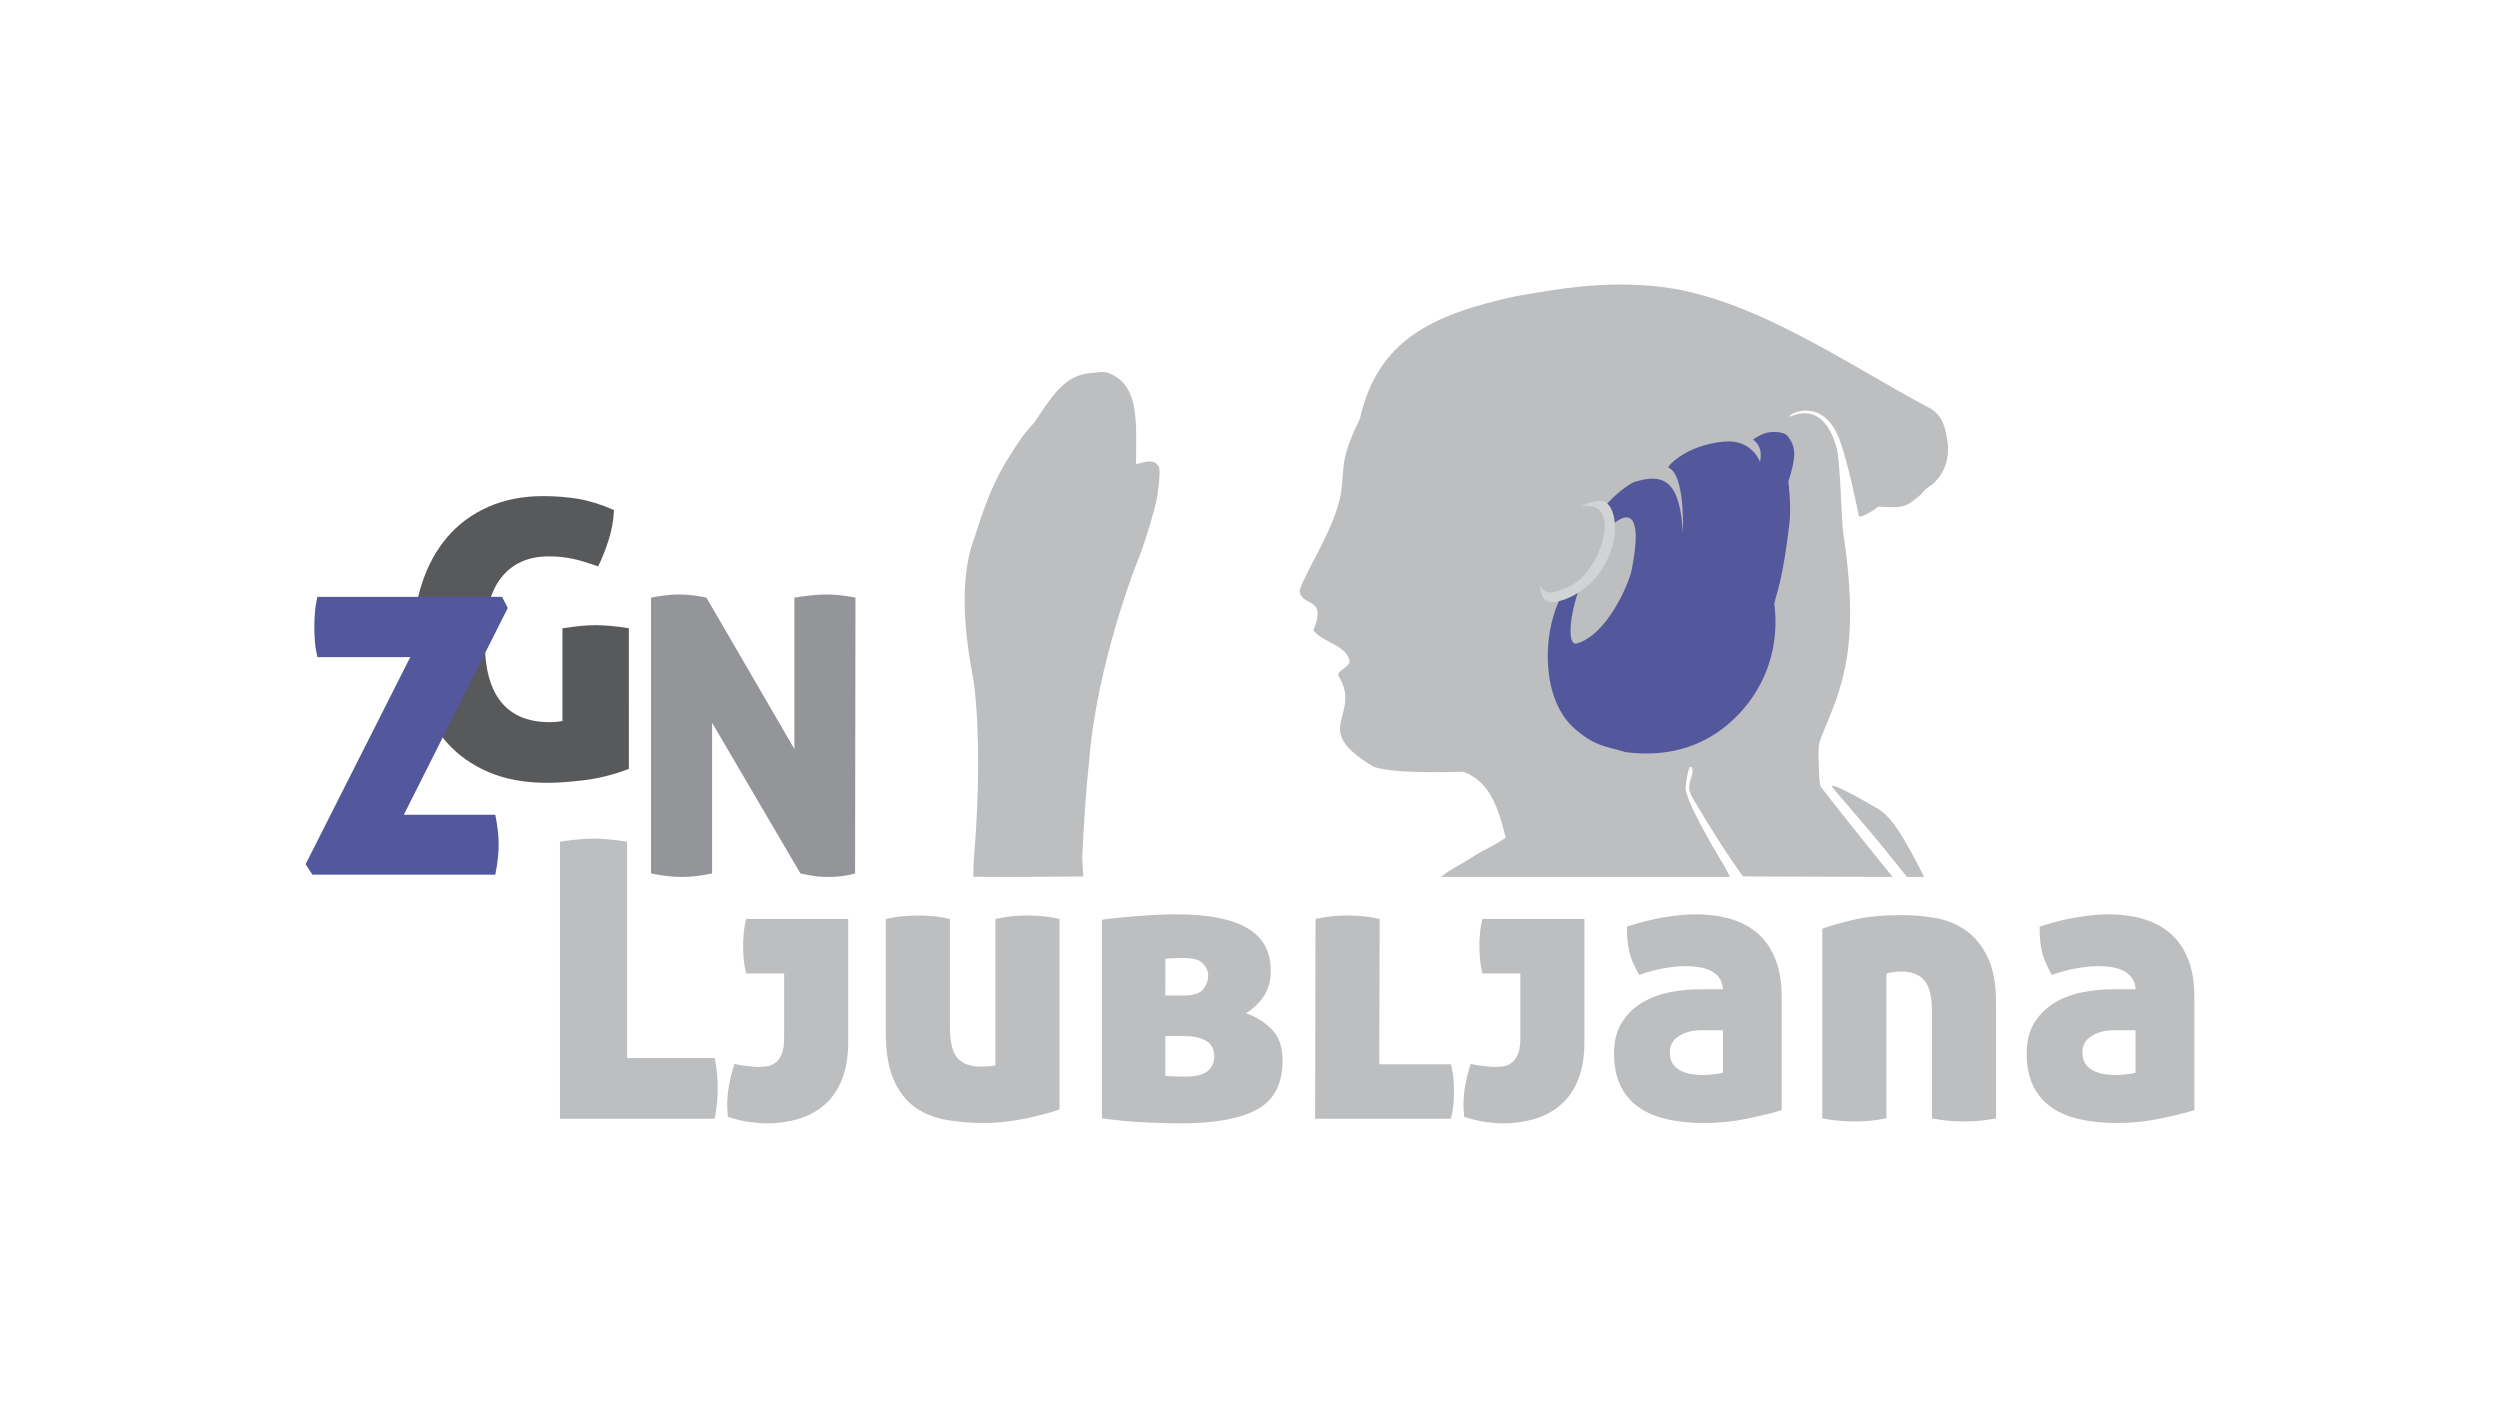 <?xml version="1.0" encoding="utf-8"?>
<!-- Generator: Adobe Illustrator 15.0.0, SVG Export Plug-In  -->
<!DOCTYPE svg PUBLIC "-//W3C//DTD SVG 1.1//EN" "http://www.w3.org/Graphics/SVG/1.1/DTD/svg11.dtd">
<svg version="1.1"
	 xmlns="http://www.w3.org/2000/svg" xmlns:xlink="http://www.w3.org/1999/xlink" xmlns:a="http://ns.adobe.com/AdobeSVGViewerExtensions/3.0/"
	 x="0px" y="0px" width="380px" height="214px" viewBox="0.007 -0.005 380 214" enable-background="new 0.007 -0.005 380 214"
	 xml:space="preserve">
<defs>
</defs>
<rect fill="none" width="380.013" height="213.987"/>
<g>
	<g>
		<defs>
			<rect id="SVGID_1_" x="46.461" y="43.241" width="287.092" height="127.508"/>
		</defs>
		<clipPath id="SVGID_3_">
			<use xlink:href="#SVGID_1_"  overflow="visible"/>
		</clipPath>
		<g clip-path="url(#SVGID_3_)">
			<defs>
				<rect id="SVGID_2_" x="46.461" y="43.241" width="287.092" height="127.508"/>
			</defs>
			<clipPath id="SVGID_4_">
				<use xlink:href="#SVGID_2_"  overflow="visible"/>
			</clipPath>
			<path clip-path="url(#SVGID_4_)" fill="#BCBEC0" d="M320.034,163.29c-0.606-0.077-1.16-0.23-1.675-0.47
				c-0.516-0.233-0.957-0.577-1.305-1.027c-0.344-0.45-0.515-1.068-0.515-1.853c0-1.057,0.459-1.879,1.378-2.463
				c0.928-0.589,2.067-0.884,3.409-0.884h3.283v6.466c-0.309,0.073-0.787,0.153-1.436,0.23c-0.659,0.079-1.154,0.116-1.501,0.116
				C321.175,163.406,320.622,163.369,320.034,163.29 M309.07,165.081c0.675,1.352,1.603,2.438,2.798,3.256
				c1.191,0.82,2.627,1.426,4.297,1.792c1.679,0.376,3.509,0.563,5.509,0.563c2.308,0,4.495-0.217,6.567-0.646
				c2.073-0.434,3.849-0.86,5.311-1.296v-17.206c0-2.193-0.307-4.082-0.921-5.672c-0.617-1.58-1.497-2.887-2.624-3.906
				c-1.139-1.014-2.517-1.77-4.129-2.261c-1.615-0.488-3.418-0.734-5.416-0.734c-1.464,0-3.105,0.157-4.924,0.478
				c-1.831,0.311-3.67,0.781-5.512,1.402c0,0.784,0.029,1.482,0.088,2.082c0.053,0.612,0.146,1.197,0.289,1.768
				c0.129,0.564,0.329,1.127,0.575,1.675c0.25,0.548,0.552,1.151,0.89,1.815c1.314-0.467,2.58-0.813,3.81-1.021
				c1.227-0.223,2.305-0.325,3.228-0.325c0.695,0,1.358,0.049,2.02,0.143c0.654,0.101,1.247,0.28,1.781,0.532
				c0.544,0.252,0.983,0.613,1.332,1.082c0.347,0.477,0.533,1.063,0.572,1.766h-3.517c-1.457,0-2.959,0.148-4.489,0.44
				c-1.546,0.294-2.947,0.815-4.215,1.556c-1.265,0.741-2.304,1.748-3.113,2.999c-0.808,1.253-1.212,2.84-1.212,4.757
				C308.064,162.072,308.404,163.728,309.07,165.081 M281.896,139.764c-1.924,0.454-3.557,0.914-4.9,1.382v28.841
				c0.993,0.191,1.907,0.324,2.713,0.377c0.807,0.065,1.529,0.091,2.188,0.091c0.619,0,1.323-0.025,2.128-0.091
				c0.81-0.053,1.717-0.186,2.713-0.377v-21.966c0.112-0.085,0.412-0.155,0.893-0.242c0.487-0.072,0.938-0.114,1.36-0.114
				c1.577,0,2.75,0.45,3.518,1.353c0.763,0.9,1.145,2.386,1.145,4.46v16.51c1.005,0.191,1.908,0.324,2.712,0.377
				c0.812,0.065,1.542,0.091,2.195,0.091c0.612,0,1.323-0.025,2.134-0.091c0.805-0.053,1.707-0.186,2.711-0.377v-17.564
				c0-2.897-0.434-5.228-1.305-6.987c-0.864-1.766-1.972-3.112-3.343-4.053c-1.356-0.943-2.891-1.558-4.581-1.853
				c-1.695-0.296-3.384-0.44-5.073-0.44C286.22,139.089,283.82,139.316,281.896,139.764 M257.309,163.29
				c-0.599-0.077-1.152-0.23-1.681-0.47c-0.514-0.233-0.948-0.577-1.293-1.027s-0.518-1.068-0.518-1.853
				c0-1.057,0.462-1.879,1.378-2.463c0.933-0.589,2.059-0.884,3.409-0.884h3.282v6.466c-0.306,0.073-0.788,0.153-1.442,0.23
				c-0.648,0.079-1.148,0.116-1.492,0.116C258.444,163.406,257.902,163.369,257.309,163.29 M246.348,165.081
				c0.675,1.352,1.606,2.438,2.798,3.256c1.193,0.82,2.627,1.426,4.298,1.792c1.671,0.376,3.508,0.563,5.509,0.563
				c2.297,0,4.493-0.217,6.568-0.646c2.073-0.434,3.846-0.86,5.302-1.296v-17.206c0-2.193-0.304-4.082-0.921-5.672
				c-0.609-1.58-1.492-2.887-2.617-3.906c-1.135-1.014-2.515-1.77-4.127-2.261c-1.614-0.488-3.416-0.734-5.418-0.734
				c-1.462,0-3.102,0.157-4.935,0.478c-1.821,0.311-3.659,0.781-5.498,1.402c0,0.784,0.027,1.482,0.083,2.082
				c0.06,0.612,0.154,1.197,0.291,1.768c0.131,0.564,0.317,1.127,0.574,1.675c0.253,0.548,0.542,1.151,0.891,1.815
				c1.305-0.467,2.578-0.813,3.809-1.021c1.229-0.223,2.298-0.325,3.229-0.325c0.692,0,1.362,0.049,2.019,0.143
				c0.648,0.101,1.247,0.28,1.781,0.532c0.546,0.252,0.986,0.613,1.333,1.082c0.338,0.477,0.536,1.063,0.571,1.766h-3.518
				c-1.452,0-2.956,0.148-4.495,0.44c-1.539,0.294-2.936,0.815-4.203,1.556c-1.276,0.741-2.312,1.748-3.115,2.999
				c-0.809,1.253-1.213,2.84-1.213,4.757C245.343,162.072,245.682,163.728,246.348,165.081 M231.099,147.962v9.807
				c0,1.055-0.12,1.876-0.377,2.467c-0.242,0.587-0.57,1.023-0.975,1.318c-0.401,0.3-0.844,0.469-1.33,0.529
				c-0.48,0.062-0.933,0.09-1.352,0.09c-0.188,0-0.45-0.021-0.781-0.062c-0.324-0.039-0.675-0.076-1.03-0.119
				c-0.362-0.036-0.703-0.079-1.012-0.139c-0.313-0.061-0.537-0.113-0.696-0.152c-0.35,1.093-0.61,2.155-0.81,3.173
				c-0.187,1.013-0.28,2.035-0.28,3.053c0,0.316,0.012,0.616,0.03,0.913c0.019,0.292,0.047,0.592,0.083,0.91
				c1.154,0.392,2.252,0.658,3.313,0.791c1.063,0.138,1.878,0.208,2.45,0.208c1.772,0,3.414-0.227,4.936-0.672
				c1.51-0.455,2.844-1.168,3.97-2.15c1.133-0.977,2.025-2.26,2.653-3.848c0.639-1.585,0.947-3.492,0.947-5.723v-18.684h-15.501
				c-0.198,0.785-0.318,1.514-0.374,2.183c-0.058,0.657-0.087,1.308-0.087,1.933c0,0.628,0.029,1.283,0.087,1.964
				c0.056,0.69,0.176,1.426,0.374,2.21H231.099z M209.713,139.673c-0.806-0.189-1.633-0.332-2.476-0.412
				c-0.854-0.076-1.643-0.113-2.367-0.113c-0.768,0-1.567,0.037-2.393,0.113c-0.824,0.08-1.67,0.223-2.514,0.412l-0.056,30.373
				h20.643c0.189-0.783,0.32-1.521,0.378-2.203c0.055-0.684,0.08-1.344,0.08-1.97c0-0.629-0.025-1.274-0.08-1.936
				c-0.058-0.671-0.188-1.393-0.378-2.177h-10.892L209.713,139.673z M177.134,145.728c0.386-0.041,0.854-0.071,1.418-0.088
				c0.551-0.021,1.039-0.027,1.473-0.027c1.378,0,2.327,0.279,2.852,0.846c0.518,0.575,0.778,1.188,0.778,1.852
				c0,0.707-0.255,1.384-0.749,2.029c-0.497,0.643-1.483,0.972-2.946,0.972h-2.825V145.728z M179.788,157.478
				c0.995,0,1.804,0.084,2.423,0.258c0.618,0.179,1.097,0.405,1.443,0.674c0.339,0.278,0.581,0.603,0.713,0.975
				c0.142,0.372,0.205,0.754,0.205,1.146c0,0.976-0.343,1.742-1.036,2.29c-0.689,0.549-1.841,0.82-3.456,0.82
				c-0.844,0-1.521-0.019-2.019-0.057c-0.507-0.04-0.807-0.058-0.928-0.058v-6.049H179.788z M167.503,169.986
				c2.273,0.312,4.498,0.519,6.662,0.613c2.17,0.101,3.932,0.149,5.274,0.149c5.113,0,8.983-0.694,11.591-2.086
				c2.618-1.388,3.923-3.887,3.923-7.488c0-1.999-0.515-3.54-1.559-4.636c-1.039-1.101-2.364-1.942-3.979-2.531
				c1.154-0.738,2.065-1.636,2.742-2.671s1.002-2.308,1.002-3.787c0-2.937-1.188-5.104-3.575-6.488
				c-2.374-1.396-5.967-2.091-10.771-2.091c-0.732,0-1.587,0.022-2.572,0.062c-0.977,0.039-1.989,0.096-3.02,0.175
				c-1.043,0.08-2.067,0.166-3.061,0.266c-1.006,0.098-1.889,0.2-2.658,0.321V169.986z M161.048,139.673
				c-0.807-0.189-1.632-0.332-2.476-0.412c-0.845-0.076-1.633-0.113-2.364-0.113c-0.769,0-1.568,0.037-2.396,0.113
				c-0.822,0.08-1.658,0.223-2.503,0.412v22.266c-0.158,0.038-0.402,0.077-0.749,0.112c-0.348,0.037-0.846,0.061-1.502,0.061
				c-1.577,0-2.752-0.432-3.521-1.289c-0.761-0.861-1.146-2.466-1.146-4.817v-16.332c-0.804-0.189-1.641-0.332-2.484-0.412
				c-0.846-0.076-1.634-0.113-2.364-0.113c-0.761,0-1.558,0.037-2.392,0.113c-0.827,0.08-1.661,0.223-2.506,0.412v17.154
				c0,3.058,0.402,5.495,1.211,7.311c0.806,1.826,1.894,3.213,3.255,4.172c1.37,0.961,2.957,1.598,4.759,1.91
				c1.811,0.314,3.687,0.473,5.648,0.473c1.043,0,2.103-0.063,3.17-0.18c1.08-0.117,2.133-0.285,3.145-0.495
				c1.025-0.223,1.98-0.441,2.882-0.679c0.909-0.234,1.688-0.469,2.335-0.71V139.673z M119.195,147.962v9.807
				c0,1.055-0.129,1.876-0.374,2.467c-0.255,0.587-0.583,1.023-0.986,1.318c-0.401,0.3-0.844,0.469-1.324,0.529
				c-0.478,0.062-0.928,0.09-1.348,0.09c-0.197,0-0.461-0.021-0.781-0.062c-0.326-0.039-0.676-0.076-1.042-0.119
				c-0.364-0.036-0.704-0.079-1.013-0.139c-0.3-0.061-0.534-0.113-0.686-0.152c-0.346,1.093-0.619,2.155-0.806,3.173
				c-0.198,1.013-0.292,2.035-0.292,3.053c0,0.316,0.01,0.616,0.028,0.913c0.019,0.292,0.046,0.592,0.085,0.91
				c1.154,0.392,2.262,0.658,3.324,0.791c1.048,0.138,1.865,0.208,2.447,0.208c1.764,0,3.407-0.227,4.925-0.672
				c1.522-0.455,2.845-1.168,3.979-2.15c1.137-0.977,2.018-2.26,2.655-3.848c0.629-1.585,0.949-3.492,0.949-5.723v-18.684h-15.511
				c-0.188,0.785-0.319,1.514-0.375,2.183c-0.057,0.657-0.087,1.308-0.087,1.933c0,0.628,0.03,1.283,0.087,1.964
				c0.056,0.69,0.187,1.426,0.375,2.21H119.195z M85.123,170.046h23.518c0.196-1.022,0.319-1.894,0.375-2.614
				c0.057-0.729,0.084-1.419,0.084-2.092c0-0.584-0.027-1.243-0.084-1.966c-0.056-0.72-0.179-1.575-0.375-2.552H95.324v-32.89
				c-0.995-0.158-1.934-0.277-2.796-0.352c-0.863-0.084-1.644-0.116-2.338-0.116c-0.647,0-1.398,0.032-2.241,0.116
				c-0.855,0.074-1.793,0.193-2.826,0.352V170.046z"/>
			<path clip-path="url(#SVGID_4_)" fill="#58595B" d="M85.499,109.585c-0.58,0.117-1.229,0.176-1.96,0.176
				c-3.267,0-5.726-1.029-7.378-3.082c-1.658-2.055-2.484-5.18-2.484-9.37c0-4.229,0.843-7.409,2.541-9.541
				c1.69-2.134,4.093-3.204,7.208-3.204c0.648,0,1.267,0.031,1.838,0.087c0.584,0.062,1.156,0.15,1.737,0.269
				c0.572,0.117,1.183,0.272,1.813,0.469c0.635,0.192,1.331,0.433,2.1,0.703c0.545-1.055,1.063-2.347,1.558-3.877
				c0.509-1.529,0.786-3.092,0.863-4.696c-1.999-0.864-3.827-1.432-5.497-1.708c-1.682-0.269-3.435-0.407-5.285-0.407
				c-3.105,0-5.893,0.549-8.352,1.645c-2.467,1.097-4.533,2.624-6.203,4.581c-1.67,1.961-2.943,4.28-3.826,6.96
				c-0.894,2.682-1.333,5.592-1.333,8.721c0,3.134,0.422,6.029,1.267,8.693c0.853,2.664,2.13,4.954,3.837,6.873
				c1.708,1.917,3.838,3.417,6.371,4.494c2.534,1.079,5.5,1.613,8.877,1.613c1.576,0,3.475-0.136,5.678-0.411
				c2.216-0.273,4.449-0.84,6.722-1.704V95.493c-0.883-0.158-1.785-0.275-2.715-0.357c-0.916-0.075-1.708-0.117-2.362-0.117
				c-0.688,0-1.438,0.042-2.244,0.117c-0.807,0.082-1.736,0.199-2.769,0.357V109.585z"/>
			<path clip-path="url(#SVGID_4_)" fill="#939598" d="M98.965,132.765c1.728,0.351,3.285,0.527,4.664,0.527
				c1.391,0,2.928-0.177,4.615-0.527v-22.91l13.429,22.91c0.35,0.082,0.911,0.183,1.682,0.322c0.76,0.136,1.631,0.205,2.59,0.205
				c0.845,0,1.633-0.059,2.364-0.177c0.732-0.117,1.287-0.231,1.67-0.351l0.058-41.935c-0.808-0.157-1.578-0.276-2.309-0.356
				c-0.722-0.078-1.416-0.117-2.077-0.117c-0.646,0-1.377,0.039-2.185,0.117c-0.806,0.08-1.706,0.199-2.711,0.356v23.02
				l-13.373-23.02c-0.544-0.118-1.181-0.228-1.932-0.323c-0.751-0.102-1.475-0.15-2.17-0.15c-0.646,0-1.321,0.039-2.016,0.117
				c-0.685,0.08-1.455,0.199-2.3,0.356V132.765z"/>
			<path clip-path="url(#SVGID_4_)" fill="#53589D" d="M75.289,123.837H61.392l15.794-31.425l-0.863-1.698H48.245
				c-0.187,0.859-0.319,1.681-0.377,2.464c-0.056,0.785-0.083,1.507-0.083,2.173c0,0.668,0.027,1.369,0.083,2.115
				c0.058,0.744,0.19,1.546,0.377,2.408h14.123L46.46,131.353l1.035,1.59h27.794c0.339-1.646,0.516-3.192,0.516-4.643
				C75.805,126.971,75.628,125.482,75.289,123.837"/>
			<path clip-path="url(#SVGID_4_)" fill="#BCBEC0" d="M285.418,122.912c2.152,1.279,3.841,4.08,7.065,10.38h-2.619
				c0,0-1.504-1.862-2.287-2.854c-4.188-5.278-9.197-10.747-9.117-10.951C278.6,119.108,282.17,120.984,285.418,122.912"/>
			<path clip-path="url(#SVGID_4_)" fill="#BCBEC0" d="M219.034,133.29c1.459-1.213,3.158-1.954,4.71-2.971
				c2.217-1.465,2.707-1.354,5.132-3c-1.086-4.293-2.296-8.47-6.414-10.012c-3.156,0.055-10.536,0.28-13.647-0.746
				c-8.399-5.019-3.799-6.889-4.371-11.256c-0.16-1.191-0.632-1.945-0.95-2.502c-0.453-0.804,1.329-1.219,1.653-2.155
				c-0.11-2.504-4.367-3.089-5.505-4.87c2.199-5.321-1.925-3.367-2.103-6.082c1.474-3.878,4.692-8.391,6.046-13.57
				c0.453-1.722,0.399-2.945,0.646-5.334c0.237-2.384,1.575-5.309,2.467-7.113c2.756-12.072,10.999-15.815,23.404-18.597
				c7.117-1.275,13.623-2.349,21.479-1.585c14.59,1.391,29.263,11.972,42.034,18.691c1.734,1.231,2.118,2.686,2.501,5.621
				c0.074,2.413-0.703,4.143-2.077,5.541c-0.453,0.471-1.03,0.635-1.5,1.2c-0.791,0.952-2.276,2.073-3.118,2.337
				c-0.98,0.389-3.848,0.094-3.848,0.094c-1.007,0.751-2.446,1.621-3.01,1.504c0,0-1.531-7.875-2.954-11.687
				c-2.402-6.429-7.561-4.071-7.561-3.504c-0.545,0.56,4.814-3.397,7.101,4.679c0.61,2.129,0.751,11.198,1.017,12.939
				c2.938,19.188-0.945,24.836-3.477,31.537c-0.461,1.127-0.196,3.246-0.186,5.06c0.006,0.703,0.186,1.963,0.186,1.963
				c0.105,0.21,5.541,7.104,11,13.817l-22.762-0.08c-2.464-3.496-4.186-6.072-7.665-11.961c-1.232-2.091,0.217-2.943-0.019-4.381
				c-0.02-0.146-0.563-1.501-1.025,2.758c-0.156,1.511,3.029,7.318,5.823,11.901c0.322,0.525,0.912,1.763,0.912,1.763H219.034z"/>
			<path clip-path="url(#SVGID_4_)" fill="#53589D" d="M244.138,76.753c0,0,1.785-2.18,4.178-3.466
				c4.459-1.408,7.035-0.417,7.484,7.675c0,0,0.422-8.847-2.213-9.902c-0.21-0.082,2.598-3.421,8.505-3.945
				c4.242-0.381,5.433,3.081,5.433,3.081c0.463-2.107-0.551-2.99-1.029-3.362c-0.05-0.036,0.707-0.612,1.924-1.029
				c0.55-0.187,2.635-0.344,3.296,0.471c1.443,1.765,1.211,3.455,0.121,6.916c0,0,0.485,3.903,0.159,6.371
				c-1.041,8.905-1.953,10.467-2.295,12.18c0.8,6.086-0.92,13.259-7.296,18.564c-3.818,3.123-8.892,4.836-15.272,4.018
				c-3.138-0.915-4.577-0.895-7.484-3.317c-4.43-3.665-4.578-10.059-4.284-13.479c0.462-4.215,1.788-6.624,2.06-7.051l2.795-1.463
				c-1.742,4.584-1.996,9.193-0.555,8.789c4.682-1.31,7.973-9.23,8.346-11.135c2.471-12.542-3.205-6.643-3.205-6.643
				C245.451,78.034,244.393,76.923,244.138,76.753"/>
			<path clip-path="url(#SVGID_4_)" fill="#D1D3D4" d="M243.009,87.258c-2.113,2.812-5.656,4.471-7.469,4.222
				c-1.34-0.191-1.539-2.07-1.34-2.527c0,0,0.338,1.744,2.673,0.854c1.826-0.704,3.376-1.132,5.265-4.213
				c2.29-3.743,3.022-9.594-1.83-8.557c0,0,1.6-1.037,3.113-0.907C245.711,76.321,246.763,82.112,243.009,87.258"/>
			<path clip-path="url(#SVGID_4_)" fill="#BCBEC0" d="M148.115,81.742c2.206-6.93,3.447-9.82,7.336-15.446
				c1.304-1.604,1.831-2.147,1.831-2.147c3.138-4.837,4.943-7.252,8.886-7.487c0.804-0.049,1.699-0.391,2.959,0.314
				c3.893,1.984,3.64,6.796,3.549,13.536c0.732,0,2.517-1.024,3.379,0.297c0.471,0.074,0.03,3.864-0.286,5.352
				c-0.344,1.634-1.606,5.85-2.449,8.109c-0.532,1.132-6.686,16.942-7.777,31.554c-0.457,4.188-0.793,9.17-1.033,14.468
				c-0.01,0.285,0.16,2.919,0.16,2.919s-10.756,0.133-16.722,0.055c0,0,0.019-1.808,0.088-2.649
				c0.802-9.625,0.901-19.047,0.08-26.225C147.847,101.868,144.908,90.353,148.115,81.742"/>
		</g>
	</g>
</g>
</svg>
